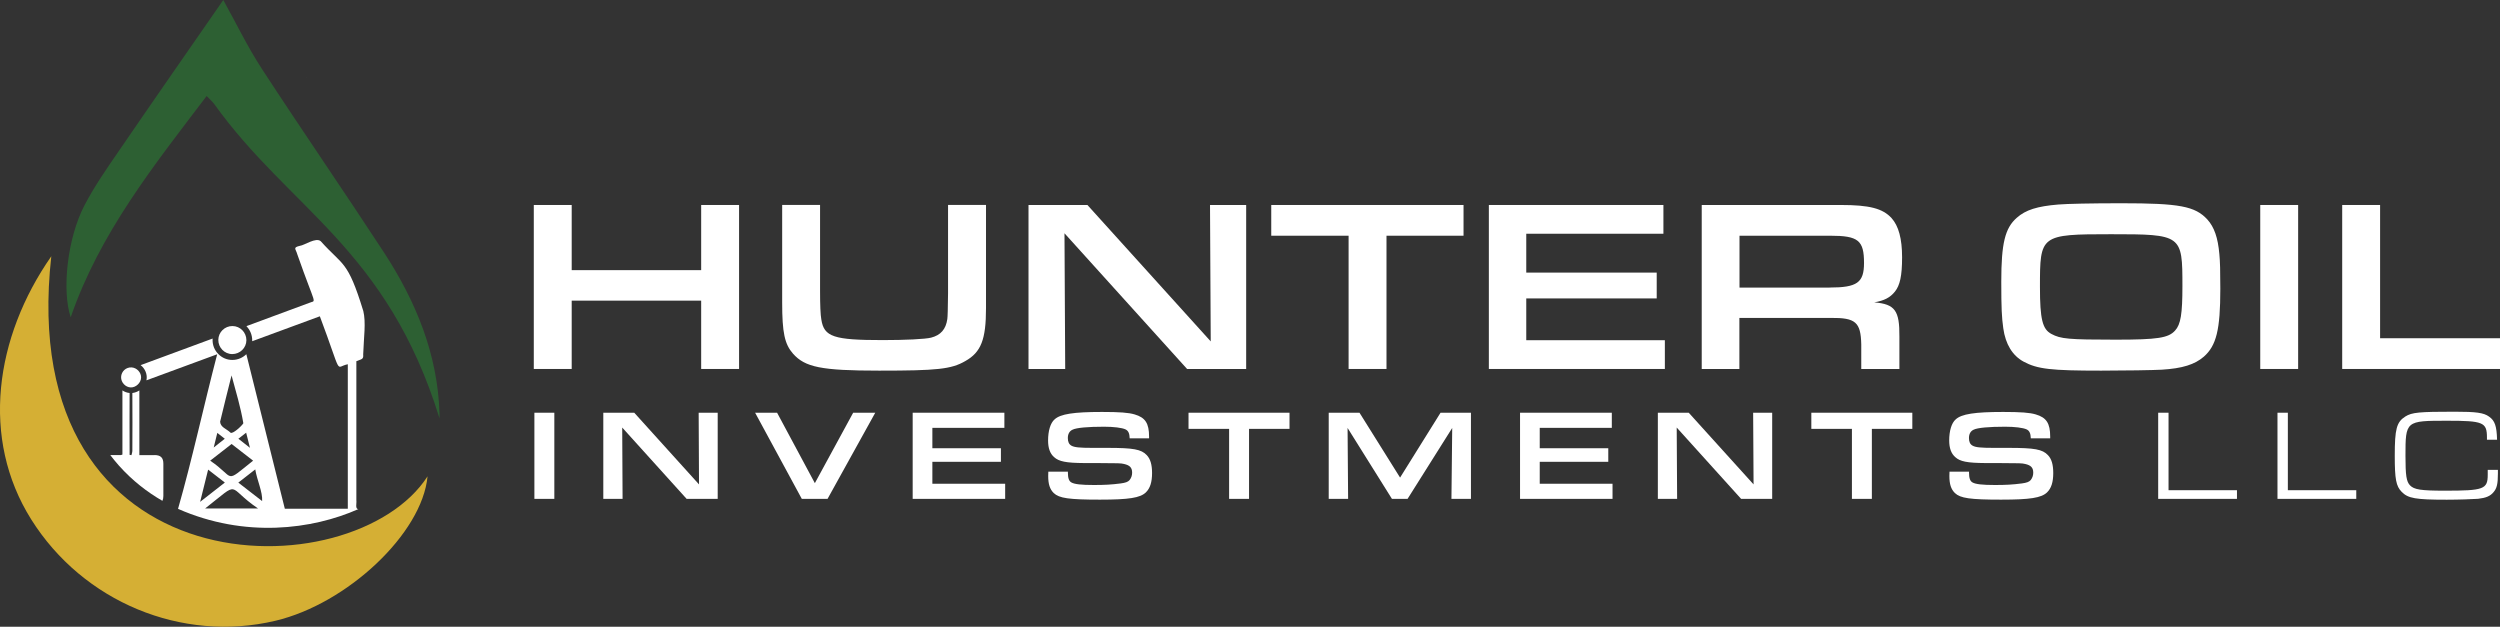 <?xml version="1.0" encoding="utf-8"?>
<svg xmlns="http://www.w3.org/2000/svg" fill="none" height="100%" overflow="visible" preserveAspectRatio="none" style="display: block;" viewBox="0 0 359 90" width="100%">
<rect x="0" y="0" width="359" height="90" fill="#333333" stroke="none"/>
<g clip-path="url(#clip0_0_100)" id="Layer_1">
<g id="Group">
<path d="M76.653 29.436H82.095V38.793H100.689V29.436H106.13V52.984H100.689V43.172H82.095V52.984H76.653V29.436Z" fill="white" id="Vector"/>
<path d="M141.59 29.436V44.262C141.59 48.743 140.885 50.58 138.616 51.85C136.604 53.018 134.584 53.224 126.246 53.224C117.907 53.224 115.603 52.726 113.876 50.786C112.672 49.412 112.32 47.781 112.32 43.446V29.428H117.761V41.746C117.761 43.841 117.821 45.218 117.942 45.876C118.329 48.382 119.713 48.837 126.779 48.837C129.959 48.837 132.891 48.7 133.707 48.485C135.083 48.133 135.831 47.283 136.037 45.807C136.083 45.526 136.117 44.29 136.14 42.098V29.428H141.582L141.59 29.436Z" fill="white" id="Vector_2"/>
<path d="M147.702 29.436H156.152L173.861 49.026L173.758 29.436H178.95V52.984H170.465L152.86 33.497L152.963 52.984H147.694V29.436H147.702Z" fill="white" id="Vector_3"/>
<path d="M193.65 33.849H182.552V29.436H210.163V33.849H199.1V52.984H193.658V33.849H193.65Z" fill="white" id="Vector_4"/>
<path d="M213.799 29.436H238.866V33.565H219.172V39.145H237.903V42.854H219.172V48.854H239.073V52.984H213.799V29.436Z" fill="white" id="Vector_5"/>
<path d="M244.368 29.436H264.337C268.472 29.436 270.346 29.934 271.618 31.308C272.641 32.441 273.14 34.269 273.14 36.956C273.14 39.643 272.822 40.982 272.117 41.867C271.412 42.751 270.561 43.172 269.143 43.42C272.117 43.669 272.787 44.588 272.753 48.331V52.992H267.277V49.464C267.208 46.253 266.46 45.618 262.893 45.652H249.775V52.992H244.368V29.445V29.436ZM262.721 41.291C266.684 41.291 267.673 40.588 267.673 37.763C267.673 34.518 266.856 33.849 262.833 33.849H249.792V41.3H262.73L262.721 41.291Z" fill="white" id="Vector_6"/>
<path d="M316.973 31.514C317.961 32.604 318.494 34.123 318.7 36.493C318.804 37.583 318.838 38.853 318.838 41.472C318.838 47.369 318.271 49.627 316.474 51.215C315.167 52.348 313.396 52.906 310.431 53.087C309.296 53.155 305.024 53.224 301.731 53.224C294.519 53.224 292.576 53.009 290.565 51.919C289.009 51.069 287.986 49.447 287.668 47.12C287.453 45.567 287.384 44.296 287.384 40.45C287.384 34.939 287.917 32.758 289.61 31.273C290.883 30.14 292.542 29.617 295.585 29.368C296.788 29.265 300.321 29.187 304.637 29.187C312.984 29.187 315.21 29.608 316.973 31.514ZM292.937 41.223C292.937 45.816 293.29 47.292 294.596 47.962C295.903 48.666 297.038 48.777 303.786 48.777C309.863 48.777 311.385 48.528 312.339 47.472C313.156 46.588 313.396 45.069 313.396 41.086C313.396 33.711 313.328 33.634 303.15 33.634C292.972 33.634 292.937 33.737 292.937 41.223Z" fill="white" id="Vector_7"/>
<path d="M324.572 29.436H330.013V52.984H324.572V29.436Z" fill="white" id="Vector_8"/>
<path d="M336.34 29.436H341.782V48.571H359V52.984H336.34V29.436Z" fill="white" id="Vector_9"/>
</g>
<g id="Group_2">
<path d="M76.739 59.267H79.602V71.638H76.739V59.267Z" fill="white" id="Vector_10"/>
<path d="M86.642 59.267H91.078L100.379 69.56L100.328 59.267H103.061V71.638H98.6L89.35 61.396L89.402 71.638H86.634V59.267H86.642Z" fill="white" id="Vector_11"/>
<path d="M111.589 59.267L117.013 69.38L122.515 59.267H125.687L118.836 71.638H115.139L108.434 59.267H111.589Z" fill="white" id="Vector_12"/>
<path d="M131.06 59.267H144.229V61.439H133.888V64.367H143.731V66.315H133.888V69.466H144.341V71.638H131.06V59.267Z" fill="white" id="Vector_13"/>
<path d="M153.35 67.723V67.852C153.35 68.65 153.496 69.079 153.849 69.277C154.296 69.534 155.258 69.646 157.081 69.646C158.62 69.646 159.591 69.595 160.923 69.423C161.628 69.329 161.981 69.2 162.204 68.942C162.445 68.642 162.574 68.273 162.574 67.886C162.574 67.165 162.256 66.813 161.405 66.624C160.88 66.513 160.863 66.513 157.485 66.496H155.705C153.083 66.478 152.061 66.272 151.373 65.646C150.78 65.131 150.505 64.35 150.505 63.251C150.505 61.877 150.84 60.744 151.433 60.229C152.267 59.448 154.167 59.156 158.25 59.156C160.734 59.156 162.075 59.25 162.926 59.508C164.465 59.954 165.007 60.787 165.007 62.701V62.942H162.221C162.204 62.221 162.015 61.851 161.628 61.663C161.112 61.422 159.918 61.276 158.542 61.276C156.204 61.276 154.571 61.422 154.012 61.706C153.565 61.911 153.341 62.332 153.341 62.907C153.341 63.448 153.505 63.8 153.857 63.998C154.287 64.238 154.992 64.315 156.943 64.315H159.041C162.754 64.315 163.889 64.521 164.671 65.354C165.187 65.895 165.436 66.71 165.436 67.929C165.436 69.225 165.161 70.118 164.542 70.711C163.726 71.492 162.127 71.749 157.949 71.749C153.488 71.749 152.095 71.543 151.321 70.805C150.762 70.264 150.522 69.526 150.522 68.358C150.522 68.247 150.522 67.972 150.539 67.732H153.341L153.35 67.723Z" fill="white" id="Vector_14"/>
<path d="M176.5 61.585H170.672V59.267H185.174V61.585H179.362V71.638H176.5V61.585Z" fill="white" id="Vector_15"/>
<path d="M190.804 59.267H195.223L201.051 68.582L206.862 59.267H211.229V71.638H208.427L208.538 61.456L202.126 71.638H199.882L193.512 61.456L193.589 71.638H190.804V59.267Z" fill="white" id="Vector_16"/>
<path d="M218.287 59.267H231.456V61.439H221.106V64.367H230.949V66.315H221.106V69.466H231.559V71.638H218.278V59.267H218.287Z" fill="white" id="Vector_17"/>
<path d="M238.067 59.267H242.503L251.812 69.56L251.752 59.267H254.486V71.638H250.024L240.775 61.396L240.835 71.638H238.067V59.267Z" fill="white" id="Vector_18"/>
<path d="M265.936 61.585H260.108V59.267H274.61V61.585H268.799V71.638H265.936V61.585Z" fill="white" id="Vector_19"/>
<path d="M282.751 67.723V67.852C282.751 68.65 282.897 69.079 283.249 69.277C283.696 69.534 284.659 69.646 286.481 69.646C288.02 69.646 288.991 69.595 290.324 69.423C291.029 69.329 291.381 69.2 291.605 68.942C291.845 68.642 291.974 68.273 291.974 67.886C291.974 67.165 291.656 66.813 290.805 66.624C290.29 66.513 290.264 66.513 286.885 66.496H285.106C282.484 66.478 281.461 66.272 280.782 65.646C280.189 65.131 279.905 64.35 279.905 63.251C279.905 61.877 280.24 60.744 280.834 60.229C281.667 59.448 283.567 59.156 287.65 59.156C290.143 59.156 291.476 59.25 292.327 59.508C293.866 59.954 294.407 60.787 294.407 62.701V62.942H291.622C291.605 62.221 291.416 61.851 291.029 61.663C290.504 61.422 289.318 61.276 287.943 61.276C285.605 61.276 283.971 61.422 283.412 61.706C282.965 61.911 282.742 62.332 282.742 62.907C282.742 63.448 282.905 63.8 283.266 63.998C283.696 64.238 284.401 64.315 286.352 64.315H288.45C292.164 64.315 293.298 64.521 294.081 65.354C294.605 65.895 294.846 66.71 294.846 67.929C294.846 69.225 294.571 70.118 293.952 70.711C293.135 71.492 291.536 71.749 287.358 71.749C282.897 71.749 281.504 71.543 280.73 70.805C280.172 70.264 279.931 69.526 279.931 68.358C279.931 68.247 279.931 67.972 279.948 67.732H282.751V67.723Z" fill="white" id="Vector_20"/>
<path d="M309.915 59.267H311.402V70.393H321.228V71.638H309.915V59.267Z" fill="white" id="Vector_21"/>
<path d="M327.047 59.267H328.535V70.393H338.36V71.638H327.047V59.267Z" fill="white" id="Vector_22"/>
<path d="M358.699 67.483V67.998C358.699 69.483 358.553 70.127 358.063 70.685C357.599 71.243 356.988 71.5 355.854 71.629C355.149 71.681 353.034 71.758 351.358 71.758C346.879 71.758 345.787 71.569 344.876 70.625C344.077 69.809 343.888 68.822 343.888 65.448C343.888 61.594 344.146 60.607 345.409 59.808C346.355 59.216 347.378 59.121 352.484 59.121C355.587 59.121 356.662 59.267 357.427 59.825C358.261 60.401 358.527 61.182 358.579 63.148H357.126V62.83C357.126 60.641 356.61 60.418 351.409 60.418C345.469 60.418 345.426 60.435 345.426 65.448C345.426 68.264 345.555 69.157 346.08 69.698C346.673 70.307 347.618 70.462 351.091 70.462C356.662 70.462 357.238 70.256 357.238 68.178V67.474H358.691L358.699 67.483Z" fill="white" id="Vector_23"/>
</g>
<path d="M44.005 11.108H43.97C44.031 11.178 44.031 11.178 44.005 11.108Z" fill="#676767" id="Vector_24"/>
<g id="Vector_25">
</g>
<g id="Group_3">
<path d="M7.367 36.802C-0.748 48.434 -2.811 62.976 4.479 74.582C11.923 86.437 26.116 92.326 39.552 89.141C49.867 86.695 60.63 76.608 61.395 68.401C50.77 84.935 1.96 85.201 7.367 36.802Z" fill="#D5AF34" id="Vector_26"/>
<path d="M63.114 59.362C62.848 50.846 59.719 43.275 55.145 36.261C49.369 27.419 43.368 18.731 37.6 9.881C35.554 6.747 33.921 3.348 32.064 0C26.975 7.34 21.981 14.499 17.047 21.71C15.31 24.243 13.539 26.775 12.129 29.488C9.671 34.218 8.863 41.652 10.152 45.567C14.313 33.48 22.075 23.796 29.674 13.787C30.225 14.362 30.543 14.628 30.775 14.954C41.589 30.054 55.567 35.66 63.114 60.074C63.114 60.04 63.123 59.697 63.114 59.353V59.362Z" fill="#2D6033" id="Vector_27"/>
</g>
<path d="M33.345 50.846C34.463 50.846 35.374 49.962 35.383 48.854C35.383 47.739 34.497 46.828 33.388 46.82C32.271 46.811 31.359 47.704 31.351 48.812C31.342 49.919 32.236 50.837 33.345 50.846Z" fill="white" id="Vector_28"/>
<path d="M22.196 65.354C21.491 65.354 20.786 65.354 20.012 65.354V56.065C19.711 56.263 19.367 56.392 19.006 56.435C19.041 59.019 19.006 62.418 19.006 64.727C19.006 64.942 18.921 65.148 18.878 65.362C18.792 65.345 18.706 65.328 18.611 65.32C18.611 65.079 18.611 64.83 18.611 64.59C18.611 62.221 18.585 58.976 18.611 56.435C18.241 56.4 17.889 56.272 17.579 56.065V65.277C17.459 65.32 17.416 65.345 17.373 65.345C16.857 65.345 16.35 65.345 15.834 65.345C16.23 65.869 16.651 66.375 17.081 66.865C19.015 69.028 21.147 70.668 23.322 71.921C23.408 71.741 23.459 71.509 23.459 71.226C23.459 69.68 23.459 68.144 23.459 66.599C23.459 65.723 23.073 65.354 22.187 65.345L22.196 65.354Z" fill="white" id="Vector_29"/>
<path d="M18.783 55.636C19.531 55.653 20.253 54.958 20.262 54.203C20.27 53.473 19.643 52.803 18.895 52.76C18.095 52.718 17.425 53.327 17.39 54.134C17.365 54.915 18.009 55.61 18.783 55.636Z" fill="white" id="Vector_30"/>
<path d="M52.154 44.614C49.91 37.3 49.257 38.218 46.059 34.639C45.363 34.038 43.73 35.222 43.068 35.3C41.984 35.548 42.492 35.763 42.689 36.51C45.423 44.322 45.475 43 44.374 43.506C41.219 44.674 38.357 45.738 35.4 46.828C35.4 46.837 35.4 46.854 35.408 46.863C35.907 47.378 36.216 48.09 36.216 48.863C36.216 48.906 36.216 48.958 36.216 49C39.397 47.824 42.629 46.64 45.93 45.421C49.274 54.323 48.019 52.675 49.945 52.305V73.054H40.901C39.062 65.671 37.222 58.297 35.374 50.863C34.858 51.37 34.145 51.687 33.371 51.687H33.354C32.597 51.687 31.884 51.387 31.351 50.837C30.809 50.297 30.517 49.575 30.526 48.812C30.526 48.743 30.526 48.683 30.534 48.614C27.078 49.893 23.666 51.147 20.193 52.434C20.812 52.906 21.216 53.765 21.027 54.615C24.422 53.361 27.732 52.142 31.188 50.872C29.253 58.289 27.603 65.946 25.566 73.071C35.202 77.312 44.856 76.033 51.466 73.106C50.959 73.106 51.243 72.247 51.174 71.827C51.174 65.345 51.174 58.263 51.174 51.868C51.879 51.559 52.231 51.653 52.154 50.898C52.24 48.365 52.575 46.322 52.163 44.622L52.154 44.614ZM35.881 64.298C35.245 63.8 34.772 63.431 34.231 63.002C34.609 62.71 34.944 62.444 35.348 62.135C35.52 62.839 35.683 63.465 35.89 64.289L35.881 64.298ZM33.251 53.911C33.861 56.177 34.557 58.461 34.944 60.778C34.746 61.148 33.38 62.401 33.096 62.126C32.572 61.594 31.652 61.379 31.609 60.555C32.124 58.4 32.666 56.246 33.251 53.911ZM31.196 62.16C31.583 62.461 31.892 62.701 32.279 63.002C31.772 63.405 31.308 63.774 30.689 64.264C30.878 63.483 31.024 62.882 31.205 62.16H31.196ZM33.259 63.757C34.282 64.555 35.279 65.328 36.345 66.152C32.081 69.552 33.878 68.65 30.182 66.152C31.239 65.337 32.236 64.555 33.259 63.757ZM29.881 67.431C30.689 68.058 31.445 68.642 32.288 69.294C31.136 70.195 30.027 71.063 28.738 72.067C29.142 70.419 29.503 68.977 29.889 67.431H29.881ZM29.451 73.02C34.746 68.874 32.357 69.835 37.059 73.02H29.451ZM37.643 71.955C36.526 71.088 35.4 70.221 34.222 69.303C35.047 68.659 35.812 68.067 36.655 67.406C36.904 68.951 37.729 70.642 37.643 71.947V71.955Z" fill="white" id="Vector_31"/>
</g>
<defs>
<clipPath id="clip0_0_100">
<rect fill="white" height="90" width="359"/>
</clipPath>
</defs>
</svg>